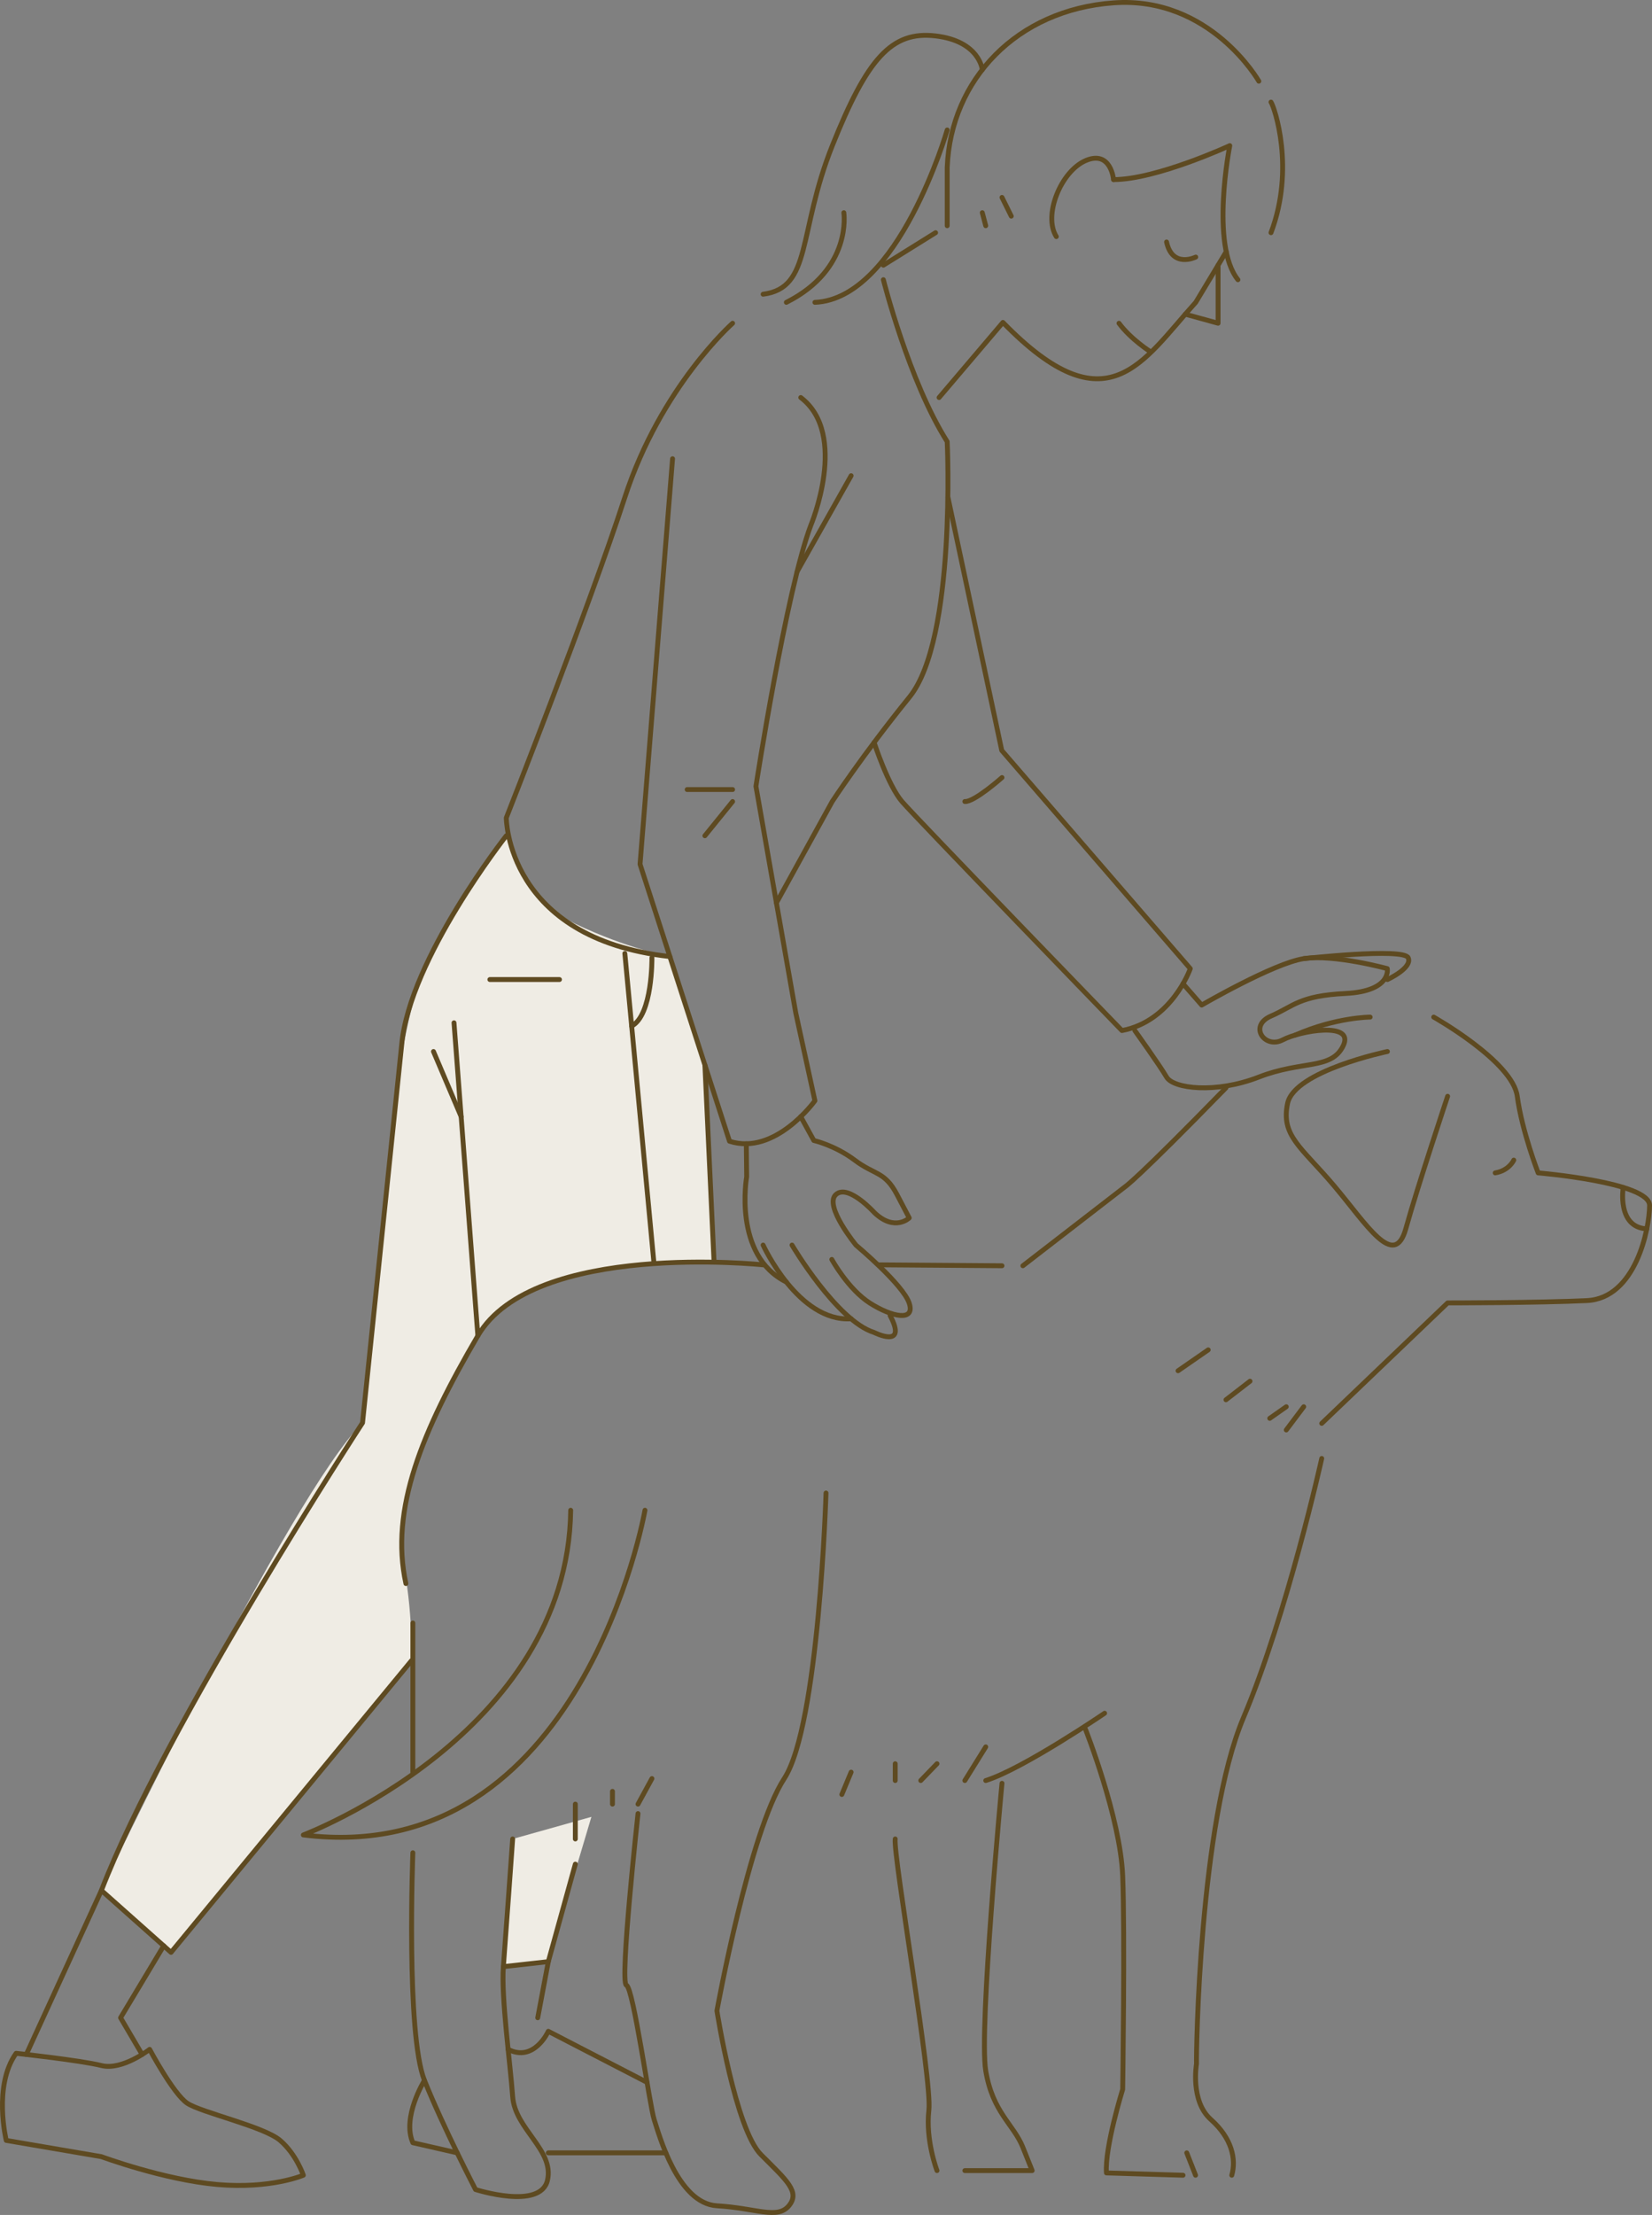 <?xml version="1.0" encoding="utf-8"?>
<!-- Generator: Adobe Illustrator 15.0.0, SVG Export Plug-In . SVG Version: 6.00 Build 0)  -->
<!DOCTYPE svg PUBLIC "-//W3C//DTD SVG 1.1//EN" "http://www.w3.org/Graphics/SVG/1.1/DTD/svg11.dtd">
<svg version="1.1" id="レイヤー_1" xmlns="http://www.w3.org/2000/svg" xmlns:xlink="http://www.w3.org/1999/xlink" x="0px"
	 y="0px" width="237.248px" height="318.002px" viewBox="0 0 237.248 318.002" enable-background="new 0 0 237.248 318.002"
	 xml:space="preserve">
<rect x="0" y="0" width="237.248" height="318.002" fill="#808080" stroke="none"/>
<polygon fill="#EFECE4" points="84.933,260.846 78.744,281.633 72.292,282.351 73.625,264.018 "/>
<g>
	<defs>
		<rect id="SVGID_1_" width="237.248" height="318.002"/>
	</defs>
	<clipPath id="SVGID_2_">
		<use xlink:href="#SVGID_1_"  overflow="visible"/>
	</clipPath>
	<path clip-path="url(#SVGID_2_)" fill="#EFECE4" d="M72.709,119.989c0,0,2.359,9.042,9.916,12.646
		c7.557,3.603,13.574,4.699,13.574,4.699l5.031,15.57l1.316,28.292c0,0-14.156-0.016-19.921,1.919
		c-5.765,1.937-11.482,3.499-15.713,11.65c-4.23,8.15-10.734,21.241-9.148,28.889c1.586,7.646,1.343,14.75,1.343,14.75L24.563,280.3
		l-10-8.892c0,0,26.882-56.495,37.5-67.135l4.084-39.412c0,0,1.132-19.896,6.106-28.484
		C67.228,127.79,72.709,119.989,72.709,119.989"/>
	
		<path clip-path="url(#SVGID_2_)" fill="none" stroke="#5E4A21" stroke-width="0.7" stroke-linecap="round" stroke-linejoin="round" stroke-miterlimit="10" d="
		M205.898,146.026c0,0,11.333,6.366,12,11.366c0.666,5,3,11,3,11s16,1.333,16,4.667c0,3.333-2,13.333-9,13.666
		c-7,0.334-20,0.334-20,0.334l-18.081,17.295"/>
	
		<path clip-path="url(#SVGID_2_)" fill="none" stroke="#5E4A21" stroke-width="0.7" stroke-linecap="round" stroke-linejoin="round" stroke-miterlimit="10" d="
		M199.25,150.966c0,0-13.333,2.769-14.333,7.436s1.98,6.29,6.646,11.807c4.667,5.517,8.667,12.184,10.334,6.184c1.666-6,6-19,6-19"
		/>
	
		<path clip-path="url(#SVGID_2_)" fill="none" stroke="#5E4A21" stroke-width="0.7" stroke-linecap="round" stroke-linejoin="round" stroke-miterlimit="10" d="
		M176.064,156.181c-13,13.333-14.5,14.211-14.5,14.211l-14.666,11.333"/>
	
		<path clip-path="url(#SVGID_2_)" fill="none" stroke="#5E4A21" stroke-width="0.7" stroke-linecap="round" stroke-linejoin="round" stroke-miterlimit="10" d="
		M196.772,146.026c0,0-4.896,0.002-10.769,2.584"/>
	
		<path clip-path="url(#SVGID_2_)" fill="none" stroke="#5E4A21" stroke-width="0.7" stroke-linecap="round" stroke-linejoin="round" stroke-miterlimit="10" d="
		M109.592,181.593c0,0-32.967-3.483-40.967,10.184s-12.667,24.908-10.333,35.574"/>
	
		<line clip-path="url(#SVGID_2_)" fill="none" stroke="#5E4A21" stroke-width="0.7" stroke-linecap="round" stroke-linejoin="round" stroke-miterlimit="10" x1="143.898" y1="181.725" x2="126.213" y2="181.593"/>
	
		<path clip-path="url(#SVGID_2_)" fill="none" stroke="#5E4A21" stroke-width="0.7" stroke-linecap="round" stroke-linejoin="round" stroke-miterlimit="10" d="
		M189.817,209.392c0,0-4.919,22.241-11.253,37.241c-6.333,15-6.792,48.334-6.729,49.667c0,0-0.937,5.333,2.063,8s3.666,5.667,3,8"/>
	
		<path clip-path="url(#SVGID_2_)" fill="none" stroke="#5E4A21" stroke-width="0.7" stroke-linecap="round" stroke-linejoin="round" stroke-miterlimit="10" d="
		M155.898,248.3c0,0,5,12.667,5.333,21s0,30.667,0,30.667s-2.593,8.333-2.333,12l11,0.333"/>
	
		<path clip-path="url(#SVGID_2_)" fill="none" stroke="#5E4A21" stroke-width="0.7" stroke-linecap="round" stroke-linejoin="round" stroke-miterlimit="10" d="
		M158.639,245.967c0,0-11.74,8-17.074,9.666"/>
	
		<path clip-path="url(#SVGID_2_)" fill="none" stroke="#5E4A21" stroke-width="0.7" stroke-linecap="round" stroke-linejoin="round" stroke-miterlimit="10" d="
		M92.625,216.828c0,0-9.062,51.616-49.062,46.616c0,0,37.981-14.383,38.395-46.616"/>
	
		<path clip-path="url(#SVGID_2_)" fill="none" stroke="#5E4A21" stroke-width="0.7" stroke-linecap="round" stroke-linejoin="round" stroke-miterlimit="10" d="
		M118.626,214.351c0,0-1,33.334-6,41c-5,7.667-9.667,33.334-9.667,33.334s2.667,17,6.334,20.666c3.666,3.667,5.666,5.334,4,7.334
		c-1.667,2-4.667,0.333-10.334,0c-5.666-0.334-8.333-10.334-9-12.334c-0.666-2-3-19-4-19.333s1.667-24.645,1.667-24.645"/>
	
		<line clip-path="url(#SVGID_2_)" fill="none" stroke="#5E4A21" stroke-width="0.7" stroke-linecap="round" stroke-linejoin="round" stroke-miterlimit="10" x1="93.625" y1="255.351" x2="91.625" y2="259.018"/>
	
		<line clip-path="url(#SVGID_2_)" fill="none" stroke="#5E4A21" stroke-width="0.7" stroke-linecap="round" stroke-linejoin="round" stroke-miterlimit="10" x1="87.958" y1="257.185" x2="87.958" y2="259.018"/>
	
		<line clip-path="url(#SVGID_2_)" fill="none" stroke="#5E4A21" stroke-width="0.7" stroke-linecap="round" stroke-linejoin="round" stroke-miterlimit="10" x1="82.625" y1="259.018" x2="82.625" y2="264.018"/>
	
		<line clip-path="url(#SVGID_2_)" fill="none" stroke="#5E4A21" stroke-width="0.7" stroke-linecap="round" stroke-linejoin="round" stroke-miterlimit="10" x1="59.292" y1="233.018" x2="59.292" y2="254.425"/>
	
		<path clip-path="url(#SVGID_2_)" fill="none" stroke="#5E4A21" stroke-width="0.7" stroke-linecap="round" stroke-linejoin="round" stroke-miterlimit="10" d="
		M73.625,264.018c0,0-1,14-1.333,18.333c-0.334,4.334,1,14,1.333,18.667s6,7.667,5,12s-10.333,1.333-10.333,1.333
		s-4.667-9-7.334-15.666c-2.666-6.667-1.666-32.684-1.666-32.684"/>
	
		<line clip-path="url(#SVGID_2_)" fill="none" stroke="#5E4A21" stroke-width="0.7" stroke-linecap="round" stroke-linejoin="round" stroke-miterlimit="10" x1="141.564" y1="250.8" x2="138.564" y2="255.633"/>
	
		<line clip-path="url(#SVGID_2_)" fill="none" stroke="#5E4A21" stroke-width="0.7" stroke-linecap="round" stroke-linejoin="round" stroke-miterlimit="10" x1="134.564" y1="253.217" x2="132.231" y2="255.633"/>
	
		<line clip-path="url(#SVGID_2_)" fill="none" stroke="#5E4A21" stroke-width="0.7" stroke-linecap="round" stroke-linejoin="round" stroke-miterlimit="10" x1="128.564" y1="253.217" x2="128.564" y2="255.633"/>
	
		<line clip-path="url(#SVGID_2_)" fill="none" stroke="#5E4A21" stroke-width="0.7" stroke-linecap="round" stroke-linejoin="round" stroke-miterlimit="10" x1="122.231" y1="254.425" x2="120.898" y2="257.633"/>
	
		<path clip-path="url(#SVGID_2_)" fill="none" stroke="#5E4A21" stroke-width="0.7" stroke-linecap="round" stroke-linejoin="round" stroke-miterlimit="10" d="
		M143.898,256.029c0,0-3.334,35.271-2.334,41.271s4,7.667,5.334,11l1.333,3.333h-9.667"/>
	
		<path clip-path="url(#SVGID_2_)" fill="none" stroke="#5E4A21" stroke-width="0.7" stroke-linecap="round" stroke-linejoin="round" stroke-miterlimit="10" d="
		M128.564,264.018c-0.333,2.282,5.334,34.615,4.834,38.949c-0.5,4.333,1.166,8.666,1.166,8.666"/>
	
		<path clip-path="url(#SVGID_2_)" fill="none" stroke="#5E4A21" stroke-width="0.7" stroke-linecap="round" stroke-linejoin="round" stroke-miterlimit="10" d="
		M233.113,170.478c0,0-0.929,5.733,3.387,5.949"/>
	
		<path clip-path="url(#SVGID_2_)" fill="none" stroke="#5E4A21" stroke-width="0.7" stroke-linecap="round" stroke-linejoin="round" stroke-miterlimit="10" d="
		M217.398,166.559c0,0-0.667,1.5-2.667,1.833"/>
	
		<path clip-path="url(#SVGID_2_)" fill="none" stroke="#5E4A21" stroke-width="0.7" stroke-linecap="round" stroke-linejoin="round" stroke-miterlimit="10" d="
		M176.104,36.124l-4.381,7.284c-7.692,8.5-12.692,18.262-27.692,2.882l-9.167,10.785"/>
	
		<line clip-path="url(#SVGID_2_)" fill="none" stroke="#5E4A21" stroke-width="0.7" stroke-linecap="round" stroke-linejoin="round" stroke-miterlimit="10" x1="134.364" y1="33.408" x2="126.864" y2="38.075"/>
	
		<polyline clip-path="url(#SVGID_2_)" fill="none" stroke="#5E4A21" stroke-width="0.7" stroke-linecap="round" stroke-linejoin="round" stroke-miterlimit="10" points="
		174.931,38.075 174.931,46.408 170.225,45.11 	"/>
	
		<path clip-path="url(#SVGID_2_)" fill="none" stroke="#5E4A21" stroke-width="0.7" stroke-linecap="round" stroke-linejoin="round" stroke-miterlimit="10" d="
		M159.921,25.786c0,0-0.376-4.25-3.96-2.75c-3.583,1.5-6.186,7.87-4.26,10.935"/>
	
		<path clip-path="url(#SVGID_2_)" fill="none" stroke="#5E4A21" stroke-width="0.7" stroke-linecap="round" stroke-linejoin="round" stroke-miterlimit="10" d="
		M159.921,25.786c6.132,0,16.691-4.877,16.691-4.877s-2.832,14.25,1.168,19.25"/>
	
		<path clip-path="url(#SVGID_2_)" fill="none" stroke="#5E4A21" stroke-width="0.7" stroke-linecap="round" stroke-linejoin="round" stroke-miterlimit="10" d="
		M182.531,14.658c0.5,0.75,3.5,9.5,0,18.75"/>
	
		<path clip-path="url(#SVGID_2_)" fill="none" stroke="#5E4A21" stroke-width="0.7" stroke-linecap="round" stroke-linejoin="round" stroke-miterlimit="10" d="
		M180.784,11.658c0,0-6.975-12.25-20.863-11.25c-13.89,1-23.39,11-23.89,23.625v8.375"/>
	
		<path clip-path="url(#SVGID_2_)" fill="none" stroke="#5E4A21" stroke-width="0.7" stroke-linecap="round" stroke-linejoin="round" stroke-miterlimit="10" d="
		M171.724,36.908c0,0-3.359,1.667-4.192-2.167"/>
	
		<path clip-path="url(#SVGID_2_)" fill="none" stroke="#5E4A21" stroke-width="0.7" stroke-linecap="round" stroke-linejoin="round" stroke-miterlimit="10" d="
		M165.251,50.517c0,0-2.827-1.775-4.55-4.108"/>
	
		<path clip-path="url(#SVGID_2_)" fill="none" stroke="#5E4A21" stroke-width="0.7" stroke-linecap="round" stroke-linejoin="round" stroke-miterlimit="10" d="
		M141.068,10.011c0,0-0.37-4.103-6.704-4.853c-6.333-0.75-9.833,3.25-14.833,15.75s-2.878,20.417-9.939,21.334"/>
	
		<path clip-path="url(#SVGID_2_)" fill="none" stroke="#5E4A21" stroke-width="0.7" stroke-linecap="round" stroke-linejoin="round" stroke-miterlimit="10" d="
		M136.031,18.658c0,0-7,24.25-19,24.75"/>
	
		<path clip-path="url(#SVGID_2_)" fill="none" stroke="#5E4A21" stroke-width="0.7" stroke-linecap="round" stroke-linejoin="round" stroke-miterlimit="10" d="
		M126.864,40.158c0,0,3.667,14.583,9.167,23.25c0,0,1.333,28.333-5.417,36.667c-6.75,8.333-11.098,15-11.098,15l-8.013,14.55"/>
	
		<path clip-path="url(#SVGID_2_)" fill="none" stroke="#5E4A21" stroke-width="0.7" stroke-linecap="round" stroke-linejoin="round" stroke-miterlimit="10" d="
		M136.139,71.408l7.726,36.333l27.075,31.324c0,0-2.633,7.548-9.817,8.891c0,0-29.591-30.548-31.591-32.881
		c-2-2.334-4-8.474-4-8.474"/>
	
		<path clip-path="url(#SVGID_2_)" fill="none" stroke="#5E4A21" stroke-width="0.7" stroke-linecap="round" stroke-linejoin="round" stroke-miterlimit="10" d="
		M169.898,141.233l2.68,3.066c0,0,10.32-6,14.653-6.666c4.333-0.667,12,1.432,12,1.432s0.667,3.234-6,3.568
		c-6.667,0.333-7.4,1.815-10.7,3.241c-3.3,1.425-0.872,4.772,1.673,3.429c2.544-1.343,10.377-2.672,8.702,0.829
		s-5.904,2.075-12.122,4.501c-6.22,2.425-12.286,1.666-13.253,0c-0.967-1.667-4.555-6.677-4.555-6.677"/>
	
		<path clip-path="url(#SVGID_2_)" fill="none" stroke="#5E4A21" stroke-width="0.7" stroke-linecap="round" stroke-linejoin="round" stroke-miterlimit="10" d="
		M187.231,137.633c0,0,14.333-1.595,15-0.131c0.667,1.464-2.981,3.131-2.981,3.131"/>
	
		<path clip-path="url(#SVGID_2_)" fill="none" stroke="#5E4A21" stroke-width="0.7" stroke-linecap="round" stroke-linejoin="round" stroke-miterlimit="10" d="
		M143.898,111.633c0,0-4,3.55-5.334,3.441"/>
	
		<path clip-path="url(#SVGID_2_)" fill="none" stroke="#5E4A21" stroke-width="0.7" stroke-linecap="round" stroke-linejoin="round" stroke-miterlimit="10" d="
		M96.587,65.86l-4.67,58.218l12.851,39.769c6.56,2.13,12.263-5.811,12.263-5.811l-2.75-12.617l-5.72-32.532
		c0,0,4.356-28.135,7.883-37.468c0,0,5.49-13.07-1.445-18.345"/>
	
		<path clip-path="url(#SVGID_2_)" fill="none" stroke="#5E4A21" stroke-width="0.7" stroke-linecap="round" stroke-linejoin="round" stroke-miterlimit="10" d="
		M114.999,160.321l1.877,3.419c0,0,3.047,0.693,5.886,2.834c2.84,2.142,4.302,1.575,6.058,4.931l1.757,3.355
		c0,0-2.073,2.023-4.987-0.745c0,0-3.791-4.211-5.547-2.61c-1.756,1.6,2.896,7.268,2.896,7.268s6.761,5.648,7.639,8.33
		c0.878,2.681-2.466,2-5.622,0s-5.498-6.286-5.498-6.286"/>
	
		<path clip-path="url(#SVGID_2_)" fill="none" stroke="#5E4A21" stroke-width="0.7" stroke-linecap="round" stroke-linejoin="round" stroke-miterlimit="10" d="
		M113.744,178.756c0,0,6.42,10.877,11.787,12.544c0,0,4.893,2.469,2.297-2.433"/>
	
		<path clip-path="url(#SVGID_2_)" fill="none" stroke="#5E4A21" stroke-width="0.7" stroke-linecap="round" stroke-linejoin="round" stroke-miterlimit="10" d="
		M109.592,178.756c0,0,5.059,11.078,12.639,10.585"/>
	
		<path clip-path="url(#SVGID_2_)" fill="none" stroke="#5E4A21" stroke-width="0.7" stroke-linecap="round" stroke-linejoin="round" stroke-miterlimit="10" d="
		M107.179,164.208l0.053,4.745c0,0-2.023,11.277,5.697,15.104"/>
	
		<path clip-path="url(#SVGID_2_)" fill="none" stroke="#5E4A21" stroke-width="0.7" stroke-linecap="round" stroke-linejoin="round" stroke-miterlimit="10" d="
		M105.211,46.408c0,0-10.306,9.108-15.477,25c-5.169,15.892-17.024,46.007-17.024,46.007s0,17.317,23.49,19.918"/>
	
		<path clip-path="url(#SVGID_2_)" fill="none" stroke="#5E4A21" stroke-width="0.7" stroke-linecap="round" stroke-linejoin="round" stroke-miterlimit="10" d="
		M72.709,119.989c0,0-13.893,17.64-15.019,29.976l-5.627,54.309c0,0-28.5,43.745-37.5,67.135l10,8.892l34.544-41.896"/>
	
		<line clip-path="url(#SVGID_2_)" fill="none" stroke="#5E4A21" stroke-width="0.7" stroke-linecap="round" stroke-linejoin="round" stroke-miterlimit="10" x1="65.2" y1="146.841" x2="68.626" y2="191.776"/>
	
		<line clip-path="url(#SVGID_2_)" fill="none" stroke="#5E4A21" stroke-width="0.7" stroke-linecap="round" stroke-linejoin="round" stroke-miterlimit="10" x1="101.231" y1="152.903" x2="102.546" y2="181.195"/>
	
		<path clip-path="url(#SVGID_2_)" fill="none" stroke="#5E4A21" stroke-width="0.7" stroke-linecap="round" stroke-linejoin="round" stroke-miterlimit="10" d="
		M2.315,294.793C-1.018,299.46,0.898,307.3,0.898,307.3l13.666,2.333c0,0,9,3.334,16.667,4c7.667,0.667,12.333-1.333,12.333-1.333
		s-1-3-3.333-5c-2.333-2-11.333-4-13.333-5.333c-2-1.334-5.407-7.74-5.407-7.74s-3.927,3.073-6.927,2.323
		S2.315,294.793,2.315,294.793z"/>
	
		<polyline clip-path="url(#SVGID_2_)" fill="none" stroke="#5E4A21" stroke-width="0.7" stroke-linecap="round" stroke-linejoin="round" stroke-miterlimit="10" points="
		23.509,279.361 17.314,289.69 20.412,294.963 	"/>
	
		<line clip-path="url(#SVGID_2_)" fill="none" stroke="#5E4A21" stroke-width="0.7" stroke-linecap="round" stroke-linejoin="round" stroke-miterlimit="10" x1="14.564" y1="271.409" x2="3.772" y2="294.963"/>
	
		<polyline clip-path="url(#SVGID_2_)" fill="none" stroke="#5E4A21" stroke-width="0.7" stroke-linecap="round" stroke-linejoin="round" stroke-miterlimit="10" points="
		82.625,267.633 78.744,281.633 72.292,282.351 	"/>
	
		<line clip-path="url(#SVGID_2_)" fill="none" stroke="#5E4A21" stroke-width="0.7" stroke-linecap="round" stroke-linejoin="round" stroke-miterlimit="10" x1="77.225" y1="289.69" x2="78.744" y2="281.633"/>
	
		<path clip-path="url(#SVGID_2_)" fill="none" stroke="#5E4A21" stroke-width="0.7" stroke-linecap="round" stroke-linejoin="round" stroke-miterlimit="10" d="
		M92.922,298.962l-14.179-7.329c0,0-2.031,4.521-5.772,2.594"/>
	
		<line clip-path="url(#SVGID_2_)" fill="none" stroke="#5E4A21" stroke-width="0.7" stroke-linecap="round" stroke-linejoin="round" stroke-miterlimit="10" x1="95.623" y1="309.085" x2="78.744" y2="309.085"/>
	
		<path clip-path="url(#SVGID_2_)" fill="none" stroke="#5E4A21" stroke-width="0.7" stroke-linecap="round" stroke-linejoin="round" stroke-miterlimit="10" d="
		M60.958,298.685c0,0-3.272,5.282-1.666,8.948l6.365,1.451"/>
	
		<line clip-path="url(#SVGID_2_)" fill="none" stroke="#5E4A21" stroke-width="0.7" stroke-linecap="round" stroke-linejoin="round" stroke-miterlimit="10" x1="143.898" y1="28.343" x2="145.231" y2="31.033"/>
	
		<line clip-path="url(#SVGID_2_)" fill="none" stroke="#5E4A21" stroke-width="0.7" stroke-linecap="round" stroke-linejoin="round" stroke-miterlimit="10" x1="141.068" y1="30.533" x2="141.564" y2="32.408"/>
	
		<path clip-path="url(#SVGID_2_)" fill="none" stroke="#5E4A21" stroke-width="0.7" stroke-linecap="round" stroke-linejoin="round" stroke-miterlimit="10" d="
		M93.625,137.502c0,0,0.108,8.208-2.91,9.815"/>
	
		<line clip-path="url(#SVGID_2_)" fill="none" stroke="#5E4A21" stroke-width="0.7" stroke-linecap="round" stroke-linejoin="round" stroke-miterlimit="10" x1="89.734" y1="136.884" x2="93.908" y2="181.266"/>
	
		<line clip-path="url(#SVGID_2_)" fill="none" stroke="#5E4A21" stroke-width="0.7" stroke-linecap="round" stroke-linejoin="round" stroke-miterlimit="10" x1="122.231" y1="68.3" x2="114.478" y2="82.061"/>
	
		<line clip-path="url(#SVGID_2_)" fill="none" stroke="#5E4A21" stroke-width="0.7" stroke-linecap="round" stroke-linejoin="round" stroke-miterlimit="10" x1="105.211" y1="115.077" x2="101.232" y2="119.989"/>
	
		<line clip-path="url(#SVGID_2_)" fill="none" stroke="#5E4A21" stroke-width="0.7" stroke-linecap="round" stroke-linejoin="round" stroke-miterlimit="10" x1="105.211" y1="113.355" x2="98.684" y2="113.355"/>
	
		<line clip-path="url(#SVGID_2_)" fill="none" stroke="#5E4A21" stroke-width="0.7" stroke-linecap="round" stroke-linejoin="round" stroke-miterlimit="10" x1="70.35" y1="140.633" x2="80.35" y2="140.633"/>
	
		<line clip-path="url(#SVGID_2_)" fill="none" stroke="#5E4A21" stroke-width="0.7" stroke-linecap="round" stroke-linejoin="round" stroke-miterlimit="10" x1="62.253" y1="150.966" x2="66.228" y2="160.321"/>
	
		<path clip-path="url(#SVGID_2_)" fill="none" stroke="#5E4A21" stroke-width="0.7" stroke-linecap="round" stroke-linejoin="round" stroke-miterlimit="10" d="
		M121.184,30.533c0,0,1.254,8.096-8.255,12.875"/>
	
		<line clip-path="url(#SVGID_2_)" fill="none" stroke="#5E4A21" stroke-width="0.7" stroke-linecap="round" stroke-linejoin="round" stroke-miterlimit="10" x1="187.231" y1="201.967" x2="184.724" y2="205.3"/>
	
		<line clip-path="url(#SVGID_2_)" fill="none" stroke="#5E4A21" stroke-width="0.7" stroke-linecap="round" stroke-linejoin="round" stroke-miterlimit="10" x1="184.724" y1="201.967" x2="182.351" y2="203.633"/>
	
		<line clip-path="url(#SVGID_2_)" fill="none" stroke="#5E4A21" stroke-width="0.7" stroke-linecap="round" stroke-linejoin="round" stroke-miterlimit="10" x1="179.517" y1="198.3" x2="176.064" y2="200.967"/>
	
		<line clip-path="url(#SVGID_2_)" fill="none" stroke="#5E4A21" stroke-width="0.7" stroke-linecap="round" stroke-linejoin="round" stroke-miterlimit="10" x1="173.517" y1="193.8" x2="169.184" y2="196.8"/>
	
		<line clip-path="url(#SVGID_2_)" fill="none" stroke="#5E4A21" stroke-width="0.7" stroke-linecap="round" stroke-linejoin="round" stroke-miterlimit="10" x1="171.696" y1="312.3" x2="170.433" y2="309.085"/>
</g>
</svg>
